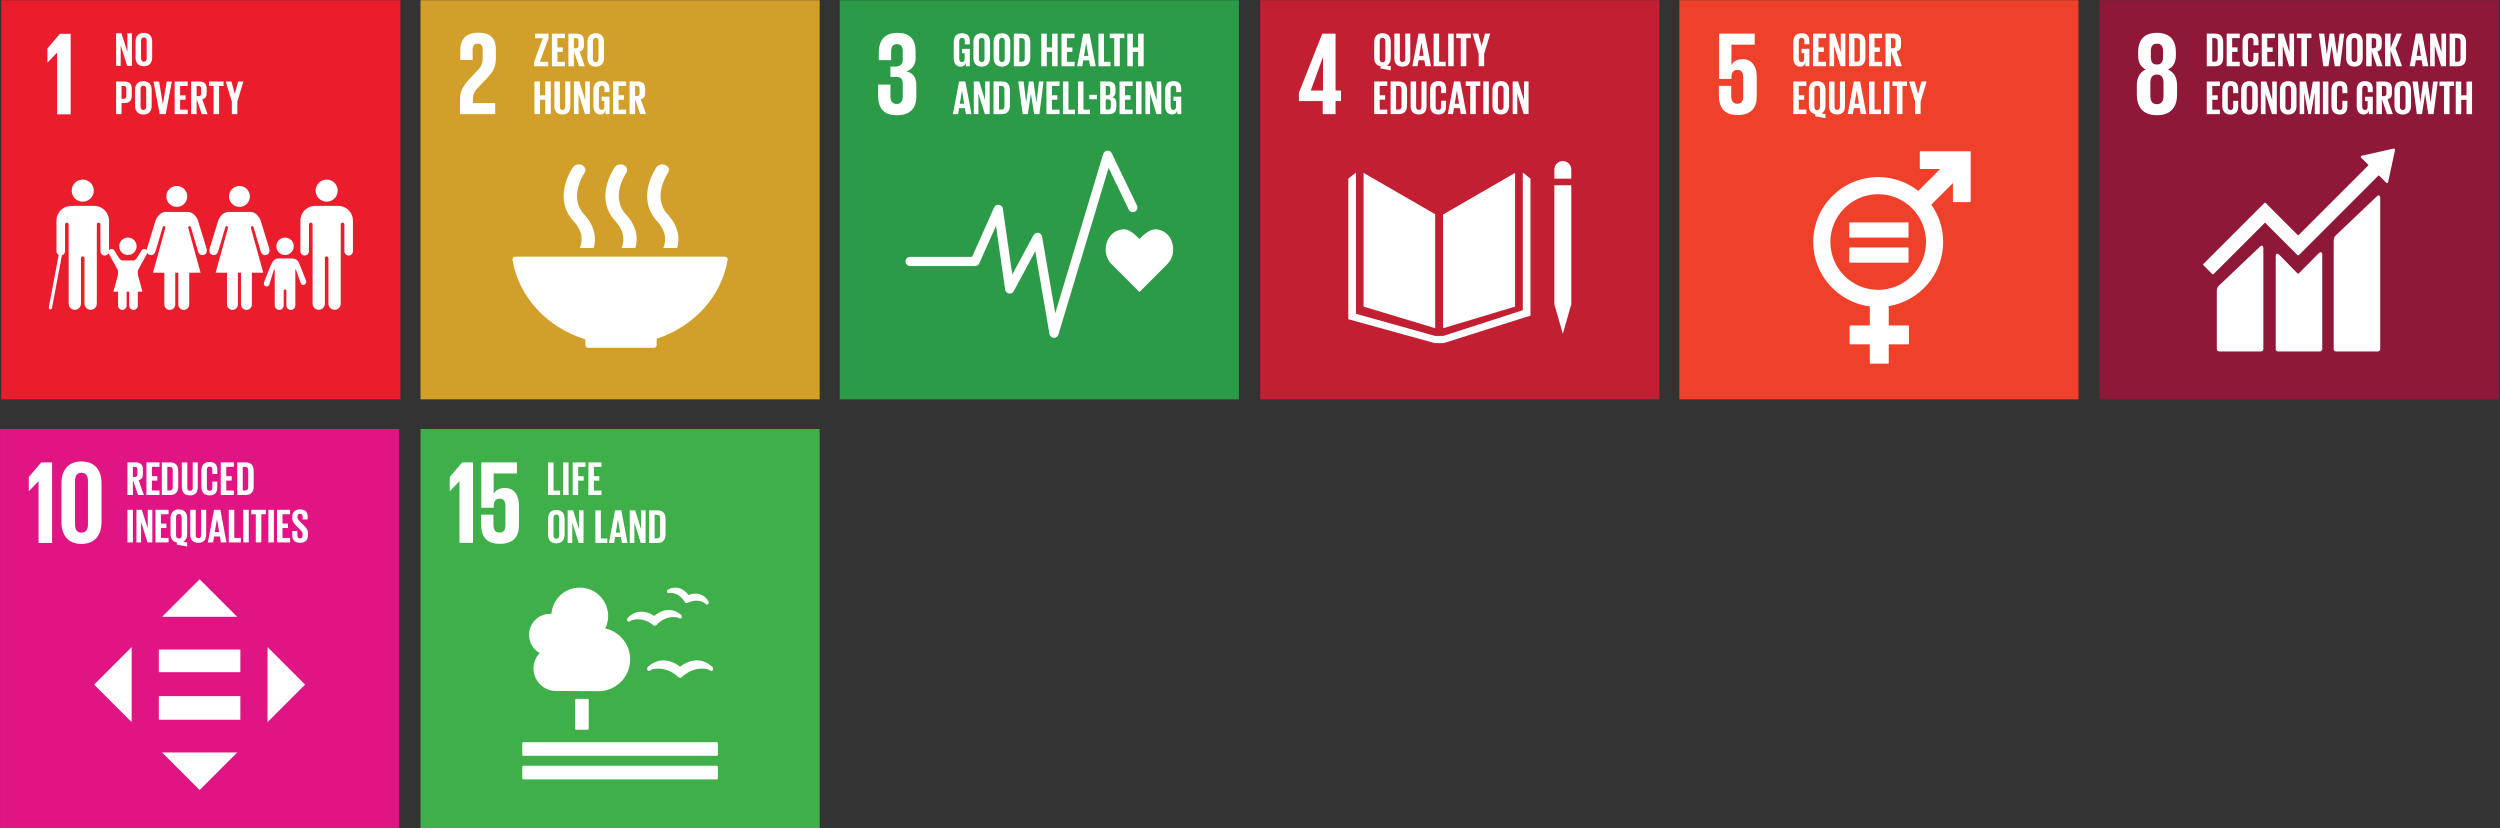 <?xml version="1.0" encoding="UTF-8" standalone="no"?>
<!DOCTYPE svg PUBLIC "-//W3C//DTD SVG 1.1//EN" "http://www.w3.org/Graphics/SVG/1.1/DTD/svg11.dtd">
<svg width="100%" height="100%" viewBox="0 0 2037 675" version="1.1" xmlns="http://www.w3.org/2000/svg" xmlns:xlink="http://www.w3.org/1999/xlink" xml:space="preserve" xmlns:serif="http://www.serif.com/" style="fill-rule:evenodd;clip-rule:evenodd;stroke-linejoin:round;stroke-miterlimit:2;">
    <rect x="0" y="0" width="2037" height="675" fill="#333333" stroke="none"/>
    <g transform="matrix(1,0,0,1,-87.044,-6177.97)">
        <g transform="matrix(1.978,0,0,0.933,-77.594,5556.4)">
            <rect x="83.255" y="666.111" width="1029.6" height="348.679" style="fill:none;"/>
        </g>
        <g id="_1.eps" serif:id="1.eps" transform="matrix(0.485,0,0,0.485,250.766,6340.67)">
            <g transform="matrix(1,0,0,1,-335.417,-335.417)">
                <clipPath id="_clip1">
                    <rect x="0" y="0" width="670.833" height="670.833"/>
                </clipPath>
                <g clip-path="url(#_clip1)">
                    <g transform="matrix(4.167,0,0,4.167,0,0)">
                        <rect x="0" y="0.072" width="160.922" height="160.928" style="fill:rgb(235,28,44);fill-rule:nonzero;"/>
                        <path d="M22.467,21.236L22.515,21.236L22.515,46.074L27.969,46.074L27.969,13.627L23.613,13.627L18.59,19.514L18.59,25.207L18.638,25.207L22.467,21.236Z" style="fill:white;fill-rule:nonzero;"/>
                        <path d="M131.188,81.304C133.645,81.304 135.636,79.309 135.636,76.849C135.636,74.386 133.645,72.392 131.188,72.392C128.727,72.392 126.73,74.386 126.73,76.849C126.73,79.309 128.727,81.304 131.188,81.304Z" style="fill:white;fill-rule:nonzero;"/>
                        <path d="M136.388,83.022C136.282,83.009 136.177,82.995 136.049,82.995L126.313,82.995C126.194,82.995 126.086,83.009 125.987,83.022C122.96,83.295 120.589,85.838 120.589,88.939L120.589,101.288C120.589,102.238 121.358,103.014 122.313,103.014C123.267,103.014 124.042,102.238 124.042,101.288L124.042,90.682C124.042,90.284 124.152,89.745 124.883,89.745C125.382,89.745 125.491,90.278 125.507,90.618L125.507,122.408C125.507,123.774 126.614,124.889 127.99,124.889C129.363,124.889 130.468,123.774 130.468,122.408L130.468,104.088C130.475,103.886 130.552,103.361 131.185,103.361L131.188,103.361C131.818,103.361 131.885,103.886 131.892,104.088L131.892,122.408C131.892,123.774 133.005,124.889 134.379,124.889C135.752,124.889 136.858,123.774 136.858,122.408L136.858,90.618C136.877,90.278 136.981,89.745 137.484,89.745C138.212,89.745 138.327,90.284 138.327,90.682L138.327,101.288C138.327,102.238 139.097,103.014 140.055,103.014C141.006,103.014 141.78,102.238 141.78,101.288L141.78,88.939C141.78,85.838 139.411,83.295 136.388,83.022Z" style="fill:white;fill-rule:nonzero;"/>
                        <path d="M96.023,83.408C98.354,83.408 100.238,81.52 100.238,79.189C100.238,76.858 98.354,74.965 96.023,74.965C93.691,74.965 91.802,76.858 91.802,79.189C91.802,81.52 93.691,83.408 96.023,83.408Z" style="fill:white;fill-rule:nonzero;"/>
                        <path d="M101.042,91.154C101.593,90.995 101.747,91.728 101.747,91.728L104.574,101.256C104.574,101.256 105.112,103.299 106.876,102.776C108.655,102.253 108.027,100.161 108.027,100.161L104.52,88.745C104.52,88.745 103.267,85.444 100.492,85.444L91.552,85.444C88.778,85.444 87.522,88.745 87.522,88.745L84.015,100.161C84.015,100.161 83.39,102.253 85.165,102.776C86.932,103.299 87.468,101.256 87.468,101.256L90.296,91.728C90.296,91.728 90.449,90.995 91,91.154C91.552,91.312 91.345,92.096 91.345,92.096L86.423,109.951L91,109.951L91,122.74C91,123.95 91.986,124.935 93.2,124.935C94.413,124.935 95.395,123.95 95.395,122.74L95.395,109.951L96.644,109.951L96.644,122.74C96.644,123.95 97.623,124.935 98.84,124.935C100.058,124.935 101.042,123.95 101.042,122.74L101.042,109.951L105.617,109.951L100.699,92.096C100.699,92.096 100.492,91.312 101.042,91.154Z" style="fill:white;fill-rule:nonzero;"/>
                        <path d="M70.754,83.408C73.084,83.408 74.971,81.52 74.971,79.189C74.971,76.858 73.084,74.965 70.754,74.965C68.422,74.965 66.535,76.858 66.535,79.189C66.535,81.52 68.422,83.408 70.754,83.408Z" style="fill:white;fill-rule:nonzero;"/>
                        <path d="M79.25,88.745C79.25,88.745 78,85.444 75.224,85.444L66.284,85.444C63.511,85.444 62.253,88.745 62.253,88.745L58.748,100.161C58.748,100.161 58.659,100.463 58.645,100.866C58.41,100.565 58.062,100.359 57.65,100.359C57.187,100.359 56.791,100.6 56.567,100.959L56.552,100.952C56.449,101.041 54.811,103.959 54.27,104.5C53.697,105.076 53.186,105.012 53.186,105.012L48.931,105.012C48.931,105.012 48.415,105.076 47.846,104.5C47.298,103.959 45.666,101.041 45.562,100.952L45.551,100.959C45.32,100.6 44.924,100.359 44.467,100.359C44.033,100.359 43.667,100.591 43.436,100.922L43.436,88.939C43.436,85.838 41.066,83.295 38.038,83.022C37.938,83.009 37.831,82.995 37.711,82.995L27.975,82.995C27.847,82.995 27.74,83.009 27.635,83.022C24.613,83.295 22.241,85.838 22.241,88.939L22.241,101.288C22.241,101.949 22.62,102.519 23.17,102.809C23.147,102.858 23.119,102.906 23.109,102.962L19.153,123.931C19.085,124.286 19.319,124.627 19.673,124.694C19.714,124.702 19.755,124.706 19.795,124.706C20.103,124.706 20.377,124.487 20.436,124.173L24.392,103.204C24.408,103.12 24.404,103.037 24.389,102.957C25.14,102.769 25.697,102.093 25.697,101.288L25.697,90.682C25.697,90.284 25.813,89.745 26.54,89.745C27.042,89.745 27.147,90.278 27.168,90.618L27.168,122.408C27.168,123.774 28.273,124.889 29.647,124.889C31.019,124.889 32.127,123.774 32.127,122.408L32.127,104.088C32.139,103.886 32.205,103.361 32.836,103.361L32.838,103.361C33.471,103.361 33.548,103.886 33.554,104.088L33.554,122.408C33.554,123.774 34.661,124.889 36.033,124.889C37.408,124.889 38.515,123.774 38.515,122.408L38.515,90.618C38.529,90.278 38.643,89.745 39.141,89.745C39.872,89.745 39.982,90.284 39.982,90.682L39.982,101.288C39.982,102.238 40.756,103.014 41.71,103.014C42.397,103.014 42.984,102.609 43.262,102.03C43.288,102.124 43.313,102.197 43.313,102.197L46.853,108.604C46.853,108.604 47.069,109.045 47.069,109.448L47.069,110.709L45.202,117.567L47.069,117.567L47.069,123.205L47.076,123.205C47.076,124.165 47.851,124.935 48.808,124.935C49.763,124.935 50.533,124.165 50.533,123.205L50.533,117.776C50.533,117.776 50.524,117.684 50.533,117.567L51.577,117.567C51.587,117.684 51.577,117.776 51.577,117.776L51.577,123.205C51.577,124.165 52.354,124.935 53.31,124.935C54.265,124.935 55.043,124.165 55.043,123.205L55.043,117.567L56.916,117.567L55.043,110.669L55.043,109.448C55.043,109.045 55.257,108.604 55.257,108.604L58.529,102.689C58.529,102.689 58.739,102.244 58.855,101.92C59.032,102.284 59.336,102.611 59.898,102.776C61.663,103.299 62.199,101.256 62.199,101.256L65.028,91.728C65.028,91.728 65.181,90.995 65.732,91.154C66.284,91.312 66.075,92.096 66.075,92.096L61.155,109.951L65.732,109.951L65.732,122.74C65.732,123.95 66.72,124.935 67.932,124.935C69.147,124.935 70.128,123.95 70.128,122.74L70.128,109.951L71.377,109.951L71.377,122.74C71.377,123.95 72.355,124.935 73.574,124.935C74.792,124.935 75.773,123.95 75.773,122.74L75.773,109.951L80.35,109.951L75.433,92.096C75.433,92.096 75.224,91.312 75.773,91.154C76.323,90.995 76.479,91.728 76.479,91.728L79.304,101.256C79.304,101.256 79.842,103.299 81.607,102.776C83.385,102.253 82.757,100.161 82.757,100.161L79.25,88.745Z" style="fill:white;fill-rule:nonzero;"/>
                        <path d="M114.406,102.799C116.348,102.799 117.916,101.228 117.916,99.285C117.916,97.343 116.348,95.776 114.406,95.776C112.464,95.776 110.894,97.343 110.894,99.285C110.894,101.228 112.464,102.799 114.406,102.799Z" style="fill:white;fill-rule:nonzero;"/>
                        <path d="M122.729,112.784C122.686,112.649 120.493,107.271 120.235,106.516C119.443,104.204 118.002,104.224 116.614,104.186C115.225,104.152 114.395,104.186 114.395,104.186C114.395,104.186 113.508,104.149 111.675,104.204C109.846,104.261 109.268,105.199 107.25,110.392C106.962,111.14 105.987,113.56 105.974,113.705L105.987,113.708C105.815,114.119 105.674,114.989 106.499,115.369C107.465,115.813 108.004,114.879 108.004,114.879L109.913,108.792C109.913,108.792 110.244,108.384 110.244,108.805L110.244,123.136L110.253,123.136C110.253,124.133 111.055,124.938 112.054,124.938C113.05,124.938 113.855,124.133 113.855,123.136L113.855,117.48C113.855,117.48 113.751,116.681 114.395,116.681C115.04,116.681 114.94,117.48 114.94,117.48L114.94,123.136C114.94,124.133 115.749,124.938 116.745,124.938C117.739,124.938 118.55,124.133 118.55,123.136L118.55,108.805C118.55,108.384 118.773,108.685 118.773,108.685L120.269,112.853C120.269,112.853 120.919,114.716 121.119,114.798C121.794,115.082 122.574,114.759 122.859,114.078C123.046,113.634 122.974,113.157 122.716,112.797L122.729,112.784Z" style="fill:white;fill-rule:nonzero;"/>
                        <path d="M32.836,81.304C35.296,81.304 37.295,79.309 37.295,76.849C37.295,74.386 35.296,72.392 32.836,72.392C30.378,72.392 28.387,74.386 28.387,76.849C28.387,79.309 30.378,81.304 32.836,81.304Z" style="fill:white;fill-rule:nonzero;"/>
                        <path d="M51.056,102.799C52.998,102.799 54.566,101.228 54.566,99.285C54.566,97.343 52.998,95.776 51.056,95.776C49.114,95.776 47.546,97.343 47.546,99.285C47.546,101.228 49.114,102.799 51.056,102.799Z" style="fill:white;fill-rule:nonzero;"/>
                        <path d="M48.142,18.283L48.142,26.544L46.279,26.544L46.279,13.396L48.452,13.396L50.837,20.939L50.837,13.396L52.68,13.396L52.68,26.544L50.74,26.544L48.142,18.283Z" style="fill:white;fill-rule:nonzero;"/>
                        <path d="M58.616,23.5L58.616,16.44C58.616,15.645 58.268,15.083 57.472,15.083C56.696,15.083 56.347,15.645 56.347,16.44L56.347,23.5C56.347,24.295 56.696,24.857 57.472,24.857C58.268,24.857 58.616,24.295 58.616,23.5ZM54.136,23.15L54.136,16.789C54.136,14.733 55.145,13.24 57.472,13.24C59.819,13.24 60.827,14.733 60.827,16.789L60.827,23.15C60.827,25.187 59.819,26.7 57.472,26.7C55.145,26.7 54.136,25.187 54.136,23.15Z" style="fill:white;fill-rule:nonzero;"/>
                        <path d="M48.49,34.658L48.49,39.836L49.306,39.836C50.062,39.836 50.392,39.468 50.392,38.75L50.392,35.725C50.392,35.007 50.062,34.658 49.306,34.658L48.49,34.658ZM46.279,32.855L49.558,32.855C51.788,32.855 52.603,33.96 52.603,35.802L52.603,38.576C52.603,40.418 51.788,41.543 49.558,41.543L48.49,41.543L48.49,46.003L46.279,46.003L46.279,32.855Z" style="fill:white;fill-rule:nonzero;"/>
                        <path d="M58.423,42.959L58.423,35.899C58.423,35.104 58.074,34.542 57.278,34.542C56.503,34.542 56.153,35.104 56.153,35.899L56.153,42.959C56.153,43.754 56.503,44.316 57.278,44.316C58.074,44.316 58.423,43.754 58.423,42.959ZM53.943,42.609L53.943,36.248C53.943,34.192 54.951,32.7 57.278,32.7C59.625,32.7 60.634,34.192 60.634,36.248L60.634,42.609C60.634,44.646 59.625,46.159 57.278,46.159C54.951,46.159 53.943,44.646 53.943,42.609Z" style="fill:white;fill-rule:nonzero;"/>
                        <path d="M68.781,32.855L66.279,46.003L63.875,46.003L61.373,32.855L63.623,32.855L65.136,42.028L65.154,42.028L66.706,32.855L68.781,32.855Z" style="fill:white;fill-rule:nonzero;"/>
                        <path d="M69.889,32.855L75.164,32.855L75.164,34.658L72.1,34.658L72.1,38.42L74.292,38.42L74.292,40.205L72.1,40.205L72.1,44.2L75.164,44.2L75.164,46.003L69.889,46.003L69.889,32.855Z" style="fill:white;fill-rule:nonzero;"/>
                        <path d="M78.754,34.658L78.754,38.75L79.491,38.75C80.248,38.75 80.577,38.362 80.577,37.664L80.577,35.725C80.577,35.007 80.248,34.658 79.491,34.658L78.754,34.658ZM78.754,39.972L78.754,46.003L76.543,46.003L76.543,32.855L79.763,32.855C81.993,32.855 82.808,33.96 82.808,35.802L82.808,37.489C82.808,38.905 82.304,39.739 81.043,40.03L83.157,46.003L80.829,46.003L78.754,39.972Z" style="fill:white;fill-rule:nonzero;"/>
                        <path d="M83.76,32.855L89.637,32.855L89.637,34.658L87.814,34.658L87.814,46.003L85.583,46.003L85.583,34.658L83.76,34.658L83.76,32.855Z" style="fill:white;fill-rule:nonzero;"/>
                        <path d="M95.165,41L95.165,46.003L92.954,46.003L92.954,41L90.491,32.855L92.799,32.855L94.138,37.838L94.157,37.838L95.495,32.855L97.61,32.855L95.165,41Z" style="fill:white;fill-rule:nonzero;"/>
                    </g>
                </g>
            </g>
        </g>
        <g id="_2.eps" serif:id="2.eps" transform="matrix(0.485,0,0,0.485,592.361,6340.67)">
            <g transform="matrix(1,0,0,1,-335.417,-335.417)">
                <clipPath id="_clip2">
                    <rect x="0" y="0" width="670.833" height="670.833"/>
                </clipPath>
                <g clip-path="url(#_clip2)">
                    <g transform="matrix(4.167,0,0,4.167,0,0)">
                        <rect x="0" y="0.072" width="160.922" height="160.928" style="fill:rgb(210,160,42);fill-rule:nonzero;"/>
                        <path d="M30.096,41.554L21.147,41.554L21.147,40.022C21.147,37.487 22.057,36.529 23.443,35.046L26.936,31.361C29.759,28.347 30.382,26.433 30.382,23.177L30.382,20.019C30.382,15.378 28.132,13.175 23.251,13.175C18.467,13.175 16.025,15.712 16.025,20.259L16.025,24.181L21.003,24.181L21.003,20.113C21.003,18.153 21.96,17.577 23.109,17.577C24.16,17.577 25.07,18.009 25.07,20.019L25.07,22.698C25.07,25.38 24.83,26.433 23.061,28.298L19.996,31.552C17.031,34.712 15.93,36.817 15.93,40.022L15.93,46.005L30.096,46.005L30.096,41.554Z" style="fill:white;fill-rule:nonzero;"/>
                        <path d="M66.48,136.814L66.48,139.077C66.478,139.092 66.472,139.111 66.472,139.127C66.472,139.147 66.478,139.165 66.48,139.181C66.503,139.741 66.96,140.187 67.523,140.198C67.53,140.198 67.536,140.202 67.544,140.202C67.552,140.202 67.562,140.198 67.57,140.198L94.115,140.198C94.122,140.198 94.13,140.202 94.138,140.202C94.146,140.202 94.153,140.198 94.161,140.198C94.741,140.187 95.204,139.715 95.208,139.135C95.208,139.133 95.212,139.131 95.212,139.127C95.212,139.127 95.208,139.124 95.208,139.12L95.208,136.559C110.151,131.661 121.346,119.549 123.808,104.79C123.814,104.758 123.817,104.729 123.822,104.702C123.831,104.65 123.837,104.603 123.837,104.553C123.837,103.959 123.358,103.48 122.764,103.48L38.161,103.48C37.565,103.48 37.085,103.959 37.085,104.553L37.141,105.036C39.727,119.936 51.229,132.115 66.48,136.814Z" style="fill:white;fill-rule:nonzero;"/>
                        <path d="M95.184,67.372C94.835,67.868 86.661,79.635 95.366,89.151C99.358,93.518 99.012,97.372 97.872,99.974L103.456,99.974C104.587,96.131 104.12,91.312 99.587,86.359C93.173,79.347 99.669,69.87 99.767,69.723C100.532,68.642 100.122,67.249 98.86,66.598C97.594,65.952 95.952,66.297 95.184,67.372Z" style="fill:white;fill-rule:nonzero;"/>
                        <path d="M81.041,99.974L86.628,99.974C87.757,96.13 87.288,91.313 82.755,86.359C76.339,79.346 82.83,69.874 82.933,69.718C83.694,68.642 83.291,67.251 82.024,66.598C80.763,65.954 79.118,66.296 78.352,67.372C78.002,67.866 69.821,79.635 78.533,89.151C82.526,93.519 82.179,97.374 81.041,99.974Z" style="fill:white;fill-rule:nonzero;"/>
                        <path d="M61.519,67.372C61.165,67.868 52.991,79.635 61.698,89.151C65.692,93.52 65.347,97.374 64.21,99.974L69.794,99.974C70.923,96.134 70.456,91.314 65.919,86.359C59.503,79.347 65.999,69.87 66.102,69.719C66.86,68.642 66.456,67.249 65.19,66.598C63.928,65.948 62.284,66.295 61.519,67.372Z" style="fill:white;fill-rule:nonzero;"/>
                        <path d="M48.124,24.908L51.48,24.908L51.48,26.711L45.816,26.711L45.816,24.908L49.287,15.366L46.165,15.366L46.165,13.563L51.615,13.563L51.615,15.366L48.124,24.908Z" style="fill:white;fill-rule:nonzero;"/>
                        <path d="M52.974,13.563L58.249,13.563L58.249,15.366L55.185,15.366L55.185,19.128L57.377,19.128L57.377,20.913L55.185,20.913L55.185,24.908L58.249,24.908L58.249,26.711L52.974,26.711L52.974,13.563Z" style="fill:white;fill-rule:nonzero;"/>
                        <path d="M61.839,15.366L61.839,19.458L62.576,19.458C63.333,19.458 63.662,19.07 63.662,18.372L63.662,16.433C63.662,15.715 63.333,15.366 62.576,15.366L61.839,15.366ZM61.839,20.68L61.839,26.711L59.628,26.711L59.628,13.563L62.848,13.563C65.078,13.563 65.893,14.668 65.893,16.51L65.893,18.197C65.893,19.613 65.389,20.447 64.128,20.738L66.242,26.711L63.914,26.711L61.839,20.68Z" style="fill:white;fill-rule:nonzero;"/>
                        <path d="M71.772,23.667L71.772,16.607C71.772,15.812 71.423,15.25 70.627,15.25C69.852,15.25 69.502,15.812 69.502,16.607L69.502,23.667C69.502,24.462 69.852,25.024 70.627,25.024C71.423,25.024 71.772,24.462 71.772,23.667ZM67.291,23.317L67.291,16.956C67.291,14.9 68.3,13.407 70.627,13.407C72.974,13.407 73.982,14.9 73.982,16.956L73.982,23.317C73.982,25.354 72.974,26.867 70.627,26.867C68.3,26.867 67.291,25.354 67.291,23.317Z" style="fill:white;fill-rule:nonzero;"/>
                        <path d="M50.284,40.184L48.15,40.184L48.15,45.982L45.94,45.982L45.94,32.834L48.15,32.834L48.15,38.399L50.284,38.399L50.284,32.834L52.515,32.834L52.515,45.982L50.284,45.982L50.284,40.184Z" style="fill:white;fill-rule:nonzero;"/>
                        <path d="M60.391,32.834L60.391,42.782C60.391,44.819 59.518,46.138 57.269,46.138C54.94,46.138 53.971,44.819 53.971,42.782L53.971,32.834L56.182,32.834L56.182,42.996C56.182,43.772 56.492,44.295 57.269,44.295C58.044,44.295 58.355,43.772 58.355,42.996L58.355,32.834L60.391,32.834Z" style="fill:white;fill-rule:nonzero;"/>
                        <path d="M63.71,37.721L63.71,45.982L61.848,45.982L61.848,32.834L64.021,32.834L66.405,40.377L66.405,32.834L68.248,32.834L68.248,45.982L66.309,45.982L63.71,37.721Z" style="fill:white;fill-rule:nonzero;"/>
                        <path d="M73.04,38.962L76.183,38.962L76.183,45.982L74.592,45.982L74.592,44.547C74.301,45.536 73.681,46.138 72.478,46.138C70.577,46.138 69.704,44.625 69.704,42.588L69.704,36.227C69.704,34.171 70.693,32.678 73.021,32.678C75.465,32.678 76.183,34.036 76.183,35.975L76.183,37.139L74.165,37.139L74.165,35.801C74.165,34.986 73.855,34.521 73.06,34.521C72.265,34.521 71.915,35.083 71.915,35.878L71.915,42.938C71.915,43.733 72.245,44.295 73.002,44.295C73.719,44.295 74.088,43.888 74.088,43.035L74.088,40.708L73.04,40.708L73.04,38.962Z" style="fill:white;fill-rule:nonzero;"/>
                        <path d="M77.639,32.834L82.914,32.834L82.914,34.637L79.85,34.637L79.85,38.399L82.041,38.399L82.041,40.184L79.85,40.184L79.85,44.179L82.914,44.179L82.914,45.982L77.639,45.982L77.639,32.834Z" style="fill:white;fill-rule:nonzero;"/>
                        <path d="M86.503,34.637L86.503,38.729L87.24,38.729C87.997,38.729 88.326,38.341 88.326,37.643L88.326,35.704C88.326,34.986 87.997,34.637 87.24,34.637L86.503,34.637ZM86.503,39.951L86.503,45.982L84.292,45.982L84.292,32.834L87.512,32.834C89.742,32.834 90.557,33.939 90.557,35.781L90.557,37.468C90.557,38.884 90.053,39.718 88.792,40.009L90.906,45.982L88.578,45.982L86.503,39.951Z" style="fill:white;fill-rule:nonzero;"/>
                    </g>
                </g>
            </g>
        </g>
        <g id="_3.eps" serif:id="3.eps" transform="matrix(0.485,0,0,0.485,933.957,6340.67)">
            <g transform="matrix(1,0,0,1,-335.417,-335.417)">
                <clipPath id="_clip3">
                    <rect x="0" y="0" width="670.833" height="670.833"/>
                </clipPath>
                <g clip-path="url(#_clip3)">
                    <g transform="matrix(4.167,0,0,4.167,0,0)">
                        <rect x="0" y="0.081" width="160.914" height="160.919" style="fill:rgb(44,155,72);fill-rule:nonzero;"/>
                        <path d="M22.962,46.449C28.467,46.449 30.859,43.528 30.859,39.031L30.859,34.247C30.859,31.28 29.567,29.364 26.839,28.743C29.088,28.026 30.572,26.207 30.572,23.48L30.572,20.656C30.572,16.062 28.371,13.239 23.346,13.239C17.698,13.239 15.736,16.587 15.736,21.373L15.736,24.244L20.712,24.244L20.712,20.942C20.712,18.933 21.336,17.785 23.059,17.785C24.783,17.785 25.402,18.933 25.402,20.703L25.402,24.197C25.402,25.92 24.254,26.828 22.485,26.828L20.425,26.828L20.425,30.993L22.724,30.993C24.637,30.993 25.402,31.901 25.402,33.624L25.402,38.984C25.402,40.705 24.637,41.904 22.962,41.904C21.096,41.904 20.425,40.658 20.425,38.745L20.425,34.103L15.452,34.103L15.452,38.361C15.452,43.291 17.412,46.449 22.962,46.449Z" style="fill:white;fill-rule:nonzero;"/>
                        <path d="M134.405,100.65C134.405,96.122 131.5,92.451 127.099,92.451C124.899,92.451 122.245,94.861 120.803,96.344C119.362,94.859 116.883,92.447 114.682,92.447C110.282,92.447 107.198,96.12 107.198,100.648C107.198,102.912 108.089,104.961 109.533,106.446L120.813,117.747L132.078,106.459L132.069,106.451C133.512,104.966 134.405,102.915 134.405,100.65Z" style="fill:white;fill-rule:nonzero;"/>
                        <path d="M86.379,136.196C86.341,136.196 86.303,136.195 86.264,136.193C85.407,136.141 84.699,135.504 84.553,134.657L78.824,101.287L70.144,117.379C69.764,118.084 68.97,118.463 68.19,118.323C67.402,118.183 66.794,117.554 66.68,116.763L62.996,91.009L56.254,106.151C55.957,106.819 55.293,107.25 54.562,107.25L28.361,107.25C27.337,107.25 26.508,106.42 26.508,105.397C26.508,104.375 27.337,103.545 28.361,103.545L53.359,103.545L62.226,83.628C62.562,82.874 63.356,82.434 64.174,82.547C64.991,82.661 65.635,83.302 65.752,84.119L69.551,110.674L78.111,94.804C78.486,94.107 79.26,93.726 80.041,93.855C80.821,93.983 81.433,94.591 81.567,95.37L86.873,126.276L106.211,62.038C106.432,61.307 107.079,60.785 107.839,60.726C108.603,60.669 109.323,61.079 109.654,61.767L119.83,82.862C120.274,83.784 119.887,84.891 118.966,85.335C118.045,85.78 116.937,85.393 116.493,84.472L108.386,67.666L88.152,134.878C87.916,135.665 87.192,136.196 86.379,136.196Z" style="fill:white;fill-rule:nonzero;"/>
                        <path d="M49.289,19.684L52.431,19.684L52.431,26.705L50.84,26.705L50.84,25.27C50.549,26.258 49.929,26.86 48.726,26.86C46.826,26.86 45.953,25.347 45.953,23.311L45.953,16.949C45.953,14.894 46.942,13.4 49.269,13.4C51.713,13.4 52.431,14.758 52.431,16.697L52.431,17.861L50.414,17.861L50.414,16.523C50.414,15.708 50.103,15.243 49.308,15.243C48.513,15.243 48.164,15.805 48.164,16.601L48.164,23.66C48.164,24.455 48.494,25.017 49.25,25.017C49.967,25.017 50.336,24.61 50.336,23.757L50.336,21.429L49.289,21.429L49.289,19.684Z" style="fill:white;fill-rule:nonzero;"/>
                        <path d="M58.368,23.66L58.368,16.601C58.368,15.805 58.019,15.243 57.223,15.243C56.448,15.243 56.098,15.805 56.098,16.601L56.098,23.66C56.098,24.455 56.448,25.017 57.223,25.017C58.019,25.017 58.368,24.455 58.368,23.66ZM53.887,23.311L53.887,16.949C53.887,14.894 54.896,13.4 57.223,13.4C59.57,13.4 60.579,14.894 60.579,16.949L60.579,23.311C60.579,25.347 59.57,26.86 57.223,26.86C54.896,26.86 53.887,25.347 53.887,23.311Z" style="fill:white;fill-rule:nonzero;"/>
                        <path d="M66.515,23.66L66.515,16.601C66.515,15.805 66.166,15.243 65.371,15.243C64.595,15.243 64.246,15.805 64.246,16.601L64.246,23.66C64.246,24.455 64.595,25.017 65.371,25.017C66.166,25.017 66.515,24.455 66.515,23.66ZM62.035,23.311L62.035,16.949C62.035,14.894 63.043,13.4 65.371,13.4C67.717,13.4 68.726,14.894 68.726,16.949L68.726,23.311C68.726,25.347 67.717,26.86 65.371,26.86C63.043,26.86 62.035,25.347 62.035,23.311Z" style="fill:white;fill-rule:nonzero;"/>
                        <path d="M73.325,24.901C74.236,24.901 74.585,24.358 74.585,23.563L74.585,16.678C74.585,15.902 74.236,15.359 73.325,15.359L72.393,15.359L72.393,24.901L73.325,24.901ZM76.796,17.085L76.796,23.175C76.796,25.192 75.962,26.705 73.596,26.705L70.182,26.705L70.182,13.556L73.596,13.556C75.962,13.556 76.796,15.049 76.796,17.085Z" style="fill:white;fill-rule:nonzero;"/>
                        <path d="M85.604,20.906L83.47,20.906L83.47,26.705L81.259,26.705L81.259,13.556L83.47,13.556L83.47,19.122L85.604,19.122L85.604,13.556L87.834,13.556L87.834,26.705L85.604,26.705L85.604,20.906Z" style="fill:white;fill-rule:nonzero;"/>
                        <path d="M89.388,13.556L94.664,13.556L94.664,15.359L91.599,15.359L91.599,19.122L93.791,19.122L93.791,20.906L91.599,20.906L91.599,24.901L94.664,24.901L94.664,26.705L89.388,26.705L89.388,13.556Z" style="fill:white;fill-rule:nonzero;"/>
                        <path d="M98.467,22.535L100.232,22.535L99.359,17.26L99.34,17.26L98.467,22.535ZM95.694,26.705L98.176,13.556L100.698,13.556L103.2,26.705L100.93,26.705L100.523,24.3L98.176,24.3L97.789,26.705L95.694,26.705Z" style="fill:white;fill-rule:nonzero;"/>
                        <path d="M104.306,13.556L106.517,13.556L106.517,24.901L109.155,24.901L109.155,26.705L104.306,26.705L104.306,13.556Z" style="fill:white;fill-rule:nonzero;"/>
                        <path d="M108.846,13.556L114.723,13.556L114.723,15.359L112.9,15.359L112.9,26.705L110.669,26.705L110.669,15.359L108.846,15.359L108.846,13.556Z" style="fill:white;fill-rule:nonzero;"/>
                        <path d="M120.291,20.906L118.157,20.906L118.157,26.705L115.946,26.705L115.946,13.556L118.157,13.556L118.157,19.122L120.291,19.122L120.291,13.556L122.521,13.556L122.521,26.705L120.291,26.705L120.291,20.906Z" style="fill:white;fill-rule:nonzero;"/>
                        <path d="M48.393,41.821L50.158,41.821L49.285,36.546L49.266,36.546L48.393,41.821ZM45.62,45.991L48.102,32.842L50.624,32.842L53.125,45.991L50.856,45.991L50.449,43.586L48.102,43.586L47.714,45.991L45.62,45.991Z" style="fill:white;fill-rule:nonzero;"/>
                        <path d="M55.901,37.73L55.901,45.991L54.039,45.991L54.039,32.842L56.211,32.842L58.596,40.386L58.596,32.842L60.439,32.842L60.439,45.991L58.5,45.991L55.901,37.73Z" style="fill:white;fill-rule:nonzero;"/>
                        <path d="M65.134,44.188C66.045,44.188 66.395,43.645 66.395,42.85L66.395,35.964C66.395,35.189 66.045,34.646 65.134,34.646L64.203,34.646L64.203,44.188L65.134,44.188ZM68.606,36.372L68.606,42.461C68.606,44.479 67.772,45.991 65.406,45.991L61.992,45.991L61.992,32.842L65.406,32.842C67.772,32.842 68.606,34.335 68.606,36.372Z" style="fill:white;fill-rule:nonzero;"/>
                        <path d="M77.065,37.865L75.824,45.991L73.749,45.991L71.984,32.842L74.117,32.842L75.145,41.182L75.165,41.182L76.27,32.842L78.074,32.842L79.295,41.182L79.315,41.182L80.323,32.842L82.185,32.842L80.478,45.991L78.383,45.991L77.084,37.865L77.065,37.865Z" style="fill:white;fill-rule:nonzero;"/>
                        <path d="M83.332,32.842L88.607,32.842L88.607,34.646L85.542,34.646L85.542,38.408L87.735,38.408L87.735,40.192L85.542,40.192L85.542,44.188L88.607,44.188L88.607,45.991L83.332,45.991L83.332,32.842Z" style="fill:white;fill-rule:nonzero;"/>
                        <path d="M89.986,32.842L92.197,32.842L92.197,44.188L94.834,44.188L94.834,45.991L89.986,45.991L89.986,32.842Z" style="fill:white;fill-rule:nonzero;"/>
                        <path d="M96.039,32.842L98.25,32.842L98.25,44.188L100.887,44.188L100.887,45.991L96.039,45.991L96.039,32.842Z" style="fill:white;fill-rule:nonzero;"/>
                        <rect x="100.597" y="38.214" width="3.104" height="1.785" style="fill:white;fill-rule:nonzero;"/>
                        <path d="M107.231,40.076L107.231,44.188L108.201,44.188C108.938,44.188 109.288,43.819 109.288,43.121L109.288,41.143C109.288,40.444 108.958,40.076 108.182,40.076L107.231,40.076ZM107.231,38.389L108.007,38.389C108.725,38.389 109.054,38.021 109.054,37.322L109.054,35.712C109.054,34.995 108.725,34.646 107.988,34.646L107.231,34.646L107.231,38.389ZM105.02,32.842L108.22,32.842C110.431,32.842 111.168,33.87 111.168,35.732L111.168,37.07C111.168,38.175 110.761,38.874 109.849,39.165C110.955,39.417 111.499,40.154 111.499,41.356L111.499,43.102C111.499,44.963 110.665,45.991 108.454,45.991L105.02,45.991L105.02,32.842Z" style="fill:white;fill-rule:nonzero;"/>
                        <path d="M112.799,32.842L118.075,32.842L118.075,34.646L115.01,34.646L115.01,38.408L117.203,38.408L117.203,40.192L115.01,40.192L115.01,44.188L118.075,44.188L118.075,45.991L112.799,45.991L112.799,32.842Z" style="fill:white;fill-rule:nonzero;"/>
                        <rect x="119.454" y="32.842" width="2.211" height="13.149" style="fill:white;fill-rule:nonzero;"/>
                        <path d="M125.099,37.73L125.099,45.991L123.237,45.991L123.237,32.842L125.41,32.842L127.794,40.386L127.794,32.842L129.636,32.842L129.636,45.991L127.698,45.991L125.099,37.73Z" style="fill:white;fill-rule:nonzero;"/>
                        <path d="M134.527,38.971L137.669,38.971L137.669,45.991L136.079,45.991L136.079,44.556C135.788,45.545 135.167,46.147 133.964,46.147C132.064,46.147 131.191,44.634 131.191,42.597L131.191,36.236C131.191,34.18 132.18,32.687 134.507,32.687C136.952,32.687 137.669,34.044 137.669,35.984L137.669,37.147L135.652,37.147L135.652,35.81C135.652,34.995 135.341,34.529 134.546,34.529C133.751,34.529 133.402,35.092 133.402,35.887L133.402,42.946C133.402,43.742 133.732,44.304 134.489,44.304C135.206,44.304 135.575,43.897 135.575,43.043L135.575,40.716L134.527,40.716L134.527,38.971Z" style="fill:white;fill-rule:nonzero;"/>
                    </g>
                </g>
            </g>
        </g>
        <g id="_4.eps" serif:id="4.eps" transform="matrix(0.485,0,0,0.485,1276.55,6340.67)">
            <g transform="matrix(1,0,0,1,-335.417,-335.417)">
                <clipPath id="_clip4">
                    <rect x="0" y="0" width="670.833" height="670.833"/>
                </clipPath>
                <g clip-path="url(#_clip4)">
                    <g transform="matrix(4.167,0,0,4.167,0,0)">
                        <rect x="0" y="0.072" width="160.922" height="160.928" style="fill:rgb(194,31,51);fill-rule:nonzero;"/>
                        <path d="M20.375,36.483L25.256,23.131L25.305,23.131L25.305,36.483L20.375,36.483ZM25.209,46.005L30.377,46.005L30.377,40.741L32.58,40.741L32.58,36.483L30.377,36.483L30.377,13.558L25.016,13.558L15.59,37.392L15.59,40.741L25.209,40.741L25.209,46.005Z" style="fill:white;fill-rule:nonzero;"/>
                        <path d="M70.532,86.359L41.671,69.694L41.671,123.605L70.532,132.313L70.532,86.359Z" style="fill:white;fill-rule:nonzero;"/>
                        <path d="M73.706,86.469L73.706,132.332L102.755,123.598L102.755,69.696L73.706,86.469Z" style="fill:white;fill-rule:nonzero;"/>
                        <path d="M125.411,68.33C125.411,66.442 123.882,64.914 121.999,64.914C120.11,64.914 118.583,66.442 118.583,68.33L118.583,72.01L125.411,72.01L125.411,68.33Z" style="fill:white;fill-rule:nonzero;"/>
                        <path d="M119.431,122.649L118.583,122.649L121.999,134.584L125.409,122.649L124.562,122.649L125.409,122.649L125.409,74.684L118.581,74.684L118.581,122.649L119.431,122.649Z" style="fill:white;fill-rule:nonzero;"/>
                        <path d="M108.954,72.009L105.86,69.565L105.86,125.067L73.792,135.429L70.532,135.429L38.607,126.51L38.607,69.565L35.511,72.009L35.511,128.681L70.386,138.335L73.937,138.335L106.112,128.12L108.954,127.284L108.954,72.009Z" style="fill:white;fill-rule:nonzero;"/>
                        <path d="M45.953,32.834L51.229,32.834L51.229,34.638L48.164,34.638L48.164,38.4L50.357,38.4L50.357,40.184L48.164,40.184L48.164,44.179L51.229,44.179L51.229,45.983L45.953,45.983L45.953,32.834Z" style="fill:white;fill-rule:nonzero;"/>
                        <path d="M55.711,44.179C56.622,44.179 56.972,43.636 56.972,42.841L56.972,35.956C56.972,35.181 56.622,34.638 55.711,34.638L54.779,34.638L54.779,44.179L55.711,44.179ZM59.183,36.364L59.183,42.453C59.183,44.47 58.349,45.983 55.983,45.983L52.568,45.983L52.568,32.834L55.983,32.834C58.349,32.834 59.183,34.327 59.183,36.364Z" style="fill:white;fill-rule:nonzero;"/>
                        <path d="M67.059,32.834L67.059,42.783C67.059,44.819 66.186,46.138 63.937,46.138C61.609,46.138 60.639,44.819 60.639,42.783L60.639,32.834L62.85,32.834L62.85,42.996C62.85,43.772 63.16,44.295 63.937,44.295C64.711,44.295 65.023,43.772 65.023,42.996L65.023,32.834L67.059,32.834Z" style="fill:white;fill-rule:nonzero;"/>
                        <path d="M68.515,42.589L68.515,36.228C68.515,34.172 69.485,32.679 71.813,32.679C74.256,32.679 74.935,34.036 74.935,35.976L74.935,37.527L72.918,37.527L72.918,35.801C72.918,34.986 72.647,34.521 71.851,34.521C71.056,34.521 70.726,35.084 70.726,35.879L70.726,42.938C70.726,43.733 71.056,44.295 71.851,44.295C72.647,44.295 72.918,43.792 72.918,43.016L72.918,40.591L74.935,40.591L74.935,42.86C74.935,44.742 74.159,46.138 71.813,46.138C69.485,46.138 68.515,44.626 68.515,42.589Z" style="fill:white;fill-rule:nonzero;"/>
                        <path d="M78.408,41.813L80.173,41.813L79.3,36.538L79.281,36.538L78.408,41.813ZM75.635,45.983L78.117,32.834L80.639,32.834L83.141,45.983L80.871,45.983L80.464,43.578L78.117,43.578L77.73,45.983L75.635,45.983Z" style="fill:white;fill-rule:nonzero;"/>
                        <path d="M82.852,32.834L88.729,32.834L88.729,34.638L86.905,34.638L86.905,45.983L84.675,45.983L84.675,34.638L82.852,34.638L82.852,32.834Z" style="fill:white;fill-rule:nonzero;"/>
                        <rect x="89.951" y="32.834" width="2.211" height="13.149" style="fill:white;fill-rule:nonzero;"/>
                        <path d="M98.117,42.938L98.117,35.879C98.117,35.084 97.769,34.521 96.973,34.521C96.197,34.521 95.848,35.084 95.848,35.879L95.848,42.938C95.848,43.733 96.197,44.295 96.973,44.295C97.769,44.295 98.117,43.733 98.117,42.938ZM93.637,42.589L93.637,36.228C93.637,34.172 94.646,32.679 96.973,32.679C99.319,32.679 100.328,34.172 100.328,36.228L100.328,42.589C100.328,44.626 99.319,46.138 96.973,46.138C94.646,46.138 93.637,44.626 93.637,42.589Z" style="fill:white;fill-rule:nonzero;"/>
                        <path d="M103.648,37.721L103.648,45.983L101.785,45.983L101.785,32.834L103.958,32.834L106.343,40.378L106.343,32.834L108.186,32.834L108.186,45.983L106.246,45.983L103.648,37.721Z" style="fill:white;fill-rule:nonzero;"/>
                        <path d="M50.435,23.762L50.435,16.587C50.435,15.792 50.086,15.229 49.29,15.229C48.515,15.229 48.165,15.792 48.165,16.587L48.165,23.762C48.165,24.538 48.515,25.12 49.29,25.12C50.086,25.12 50.435,24.538 50.435,23.762ZM48.476,27.583L48.476,26.691C46.711,26.38 45.954,25.081 45.954,23.297L45.954,16.936C45.954,14.88 46.963,13.387 49.29,13.387C51.637,13.387 52.646,14.88 52.646,16.936L52.646,23.297C52.646,24.732 52.142,25.857 51.017,26.4L52.646,26.71L52.646,28.359L48.476,27.583Z" style="fill:white;fill-rule:nonzero;"/>
                        <path d="M60.502,13.542L60.502,23.491C60.502,25.527 59.629,26.846 57.38,26.846C55.052,26.846 54.082,25.527 54.082,23.491L54.082,13.542L56.293,13.542L56.293,23.704C56.293,24.48 56.604,25.003 57.38,25.003C58.155,25.003 58.466,24.48 58.466,23.704L58.466,13.542L60.502,13.542Z" style="fill:white;fill-rule:nonzero;"/>
                        <path d="M64.112,22.521L65.877,22.521L65.003,17.246L64.985,17.246L64.112,22.521ZM61.339,26.691L63.821,13.542L66.343,13.542L68.845,26.691L66.575,26.691L66.168,24.286L63.821,24.286L63.434,26.691L61.339,26.691Z" style="fill:white;fill-rule:nonzero;"/>
                        <path d="M69.912,13.542L72.123,13.542L72.123,24.887L74.761,24.887L74.761,26.691L69.912,26.691L69.912,13.542Z" style="fill:white;fill-rule:nonzero;"/>
                        <rect x="75.79" y="13.542" width="2.211" height="13.149" style="fill:white;fill-rule:nonzero;"/>
                        <path d="M79.03,13.542L84.907,13.542L84.907,15.346L83.084,15.346L83.084,26.691L80.854,26.691L80.854,15.346L79.03,15.346L79.03,13.542Z" style="fill:white;fill-rule:nonzero;"/>
                        <path d="M90.281,21.688L90.281,26.691L88.07,26.691L88.07,21.688L85.608,13.542L87.915,13.542L89.254,18.526L89.274,18.526L90.611,13.542L92.726,13.542L90.281,21.688Z" style="fill:white;fill-rule:nonzero;"/>
                    </g>
                </g>
            </g>
        </g>
        <g id="_5.eps" serif:id="5.eps" transform="matrix(0.485,0,0,0.485,1618.03,6340.67)">
            <g transform="matrix(1,0,0,1,-335.417,-335.417)">
                <clipPath id="_clip5">
                    <rect x="0" y="0" width="670.833" height="670.833"/>
                </clipPath>
                <g clip-path="url(#_clip5)">
                    <g transform="matrix(4.167,0,0,4.167,0,0)">
                        <rect x="0" y="0.072" width="160.92" height="160.928" style="fill:rgb(239,64,42);fill-rule:nonzero;"/>
                        <path d="M25.658,23.831C23.505,23.831 21.925,24.596 21.064,26.08L21.015,26.08L21.015,17.992L30.396,17.992L30.396,13.542L16.041,13.542L16.041,31.825L21.015,31.825L21.015,31.104C21.015,29.189 21.878,28.137 23.408,28.137C25.084,28.137 25.755,29.287 25.755,31.06L25.755,38.906C25.755,40.63 25.132,41.825 23.457,41.825C21.589,41.825 20.921,40.581 20.921,38.668L20.921,34.6L15.941,34.6L15.941,38.284C15.941,43.213 17.904,46.372 23.457,46.372C28.961,46.372 31.209,43.453 31.209,38.954L31.209,31.01C31.209,25.889 28.578,23.831 25.658,23.831Z" style="fill:white;fill-rule:nonzero;"/>
                        <path d="M80.181,116.848C69.549,116.848 60.902,108.198 60.902,97.567C60.902,86.935 69.549,78.285 80.181,78.285C90.814,78.285 99.463,86.935 99.463,97.567C99.463,108.198 90.814,116.848 80.181,116.848ZM117.211,60.964L97.211,60.964C97.074,60.964 96.957,61.077 96.957,61.219L96.957,67.865C96.957,68.007 97.074,68.121 97.211,68.121L105.174,68.121L96.332,76.965C91.878,73.466 86.273,71.372 80.181,71.372C65.739,71.372 53.986,83.123 53.986,97.567C53.986,110.866 63.95,121.871 76.8,123.536L76.8,131.194L68.912,131.194C68.765,131.194 68.654,131.308 68.654,131.447L68.654,138.571C68.654,138.712 68.765,138.825 68.912,138.825L76.8,138.825L76.8,146.362C76.8,146.502 76.914,146.616 77.054,146.616L84.174,146.616C84.316,146.616 84.432,146.502 84.432,146.362L84.432,138.825L92.32,138.825C92.461,138.825 92.574,138.712 92.574,138.571L92.574,131.447C92.574,131.308 92.461,131.194 92.32,131.194L84.432,131.194L84.432,123.412C96.861,121.373 106.376,110.564 106.376,97.567C106.376,91.96 104.601,86.765 101.591,82.5L110.308,73.782L110.308,81.22C110.308,81.361 110.425,81.474 110.566,81.474L117.211,81.474C117.353,81.474 117.47,81.361 117.47,81.22L117.47,61.219C117.47,61.077 117.353,60.964 117.211,60.964Z" style="fill:white;fill-rule:nonzero;"/>
                        <path d="M92.15,89.652L68.763,89.652C68.623,89.652 68.509,89.756 68.509,89.88L68.509,95.542C68.509,95.676 68.623,95.775 68.763,95.775L92.15,95.775C92.295,95.775 92.409,95.676 92.409,95.542L92.409,89.88C92.409,89.756 92.295,89.652 92.15,89.652Z" style="fill:white;fill-rule:nonzero;"/>
                        <path d="M92.15,99.762L68.763,99.762C68.623,99.762 68.509,99.869 68.509,99.998L68.509,105.659C68.509,105.786 68.623,105.888 68.763,105.888L92.15,105.888C92.295,105.888 92.409,105.786 92.409,105.659L92.409,99.998C92.409,99.869 92.295,99.762 92.15,99.762Z" style="fill:white;fill-rule:nonzero;"/>
                        <path d="M45.952,32.834L51.227,32.834L51.227,34.638L48.163,34.638L48.163,38.4L50.355,38.4L50.355,40.184L48.163,40.184L48.163,44.179L51.227,44.179L51.227,45.983L45.952,45.983L45.952,32.834Z" style="fill:white;fill-rule:nonzero;"/>
                        <path d="M56.717,43.054L56.717,35.879C56.717,35.084 56.369,34.521 55.573,34.521C54.797,34.521 54.448,35.084 54.448,35.879L54.448,43.054C54.448,43.83 54.797,44.412 55.573,44.412C56.369,44.412 56.717,43.83 56.717,43.054ZM54.758,46.875L54.758,45.983C52.994,45.672 52.237,44.373 52.237,42.589L52.237,36.228C52.237,34.172 53.246,32.679 55.573,32.679C57.92,32.679 58.928,34.172 58.928,36.228L58.928,42.589C58.928,44.024 58.424,45.149 57.299,45.692L58.928,46.002L58.928,47.651L54.758,46.875Z" style="fill:white;fill-rule:nonzero;"/>
                        <path d="M66.786,32.834L66.786,42.783C66.786,44.819 65.913,46.138 63.664,46.138C61.336,46.138 60.366,44.819 60.366,42.783L60.366,32.834L62.577,32.834L62.577,42.996C62.577,43.772 62.887,44.295 63.664,44.295C64.439,44.295 64.75,43.772 64.75,42.996L64.75,32.834L66.786,32.834Z" style="fill:white;fill-rule:nonzero;"/>
                        <path d="M70.667,41.813L72.431,41.813L71.558,36.538L71.54,36.538L70.667,41.813ZM67.893,45.983L70.376,32.834L72.897,32.834L75.399,45.983L73.129,45.983L72.722,43.578L70.376,43.578L69.988,45.983L67.893,45.983Z" style="fill:white;fill-rule:nonzero;"/>
                        <path d="M76.487,32.834L78.698,32.834L78.698,44.179L81.336,44.179L81.336,45.983L76.487,45.983L76.487,32.834Z" style="fill:white;fill-rule:nonzero;"/>
                        <rect x="82.52" y="32.834" width="2.211" height="13.149" style="fill:white;fill-rule:nonzero;"/>
                        <path d="M85.915,32.834L91.792,32.834L91.792,34.638L89.968,34.638L89.968,45.983L87.738,45.983L87.738,34.638L85.915,34.638L85.915,32.834Z" style="fill:white;fill-rule:nonzero;"/>
                        <path d="M97.282,40.98L97.282,45.983L95.071,45.983L95.071,40.98L92.608,32.834L94.916,32.834L96.254,37.818L96.274,37.818L97.612,32.834L99.726,32.834L97.282,40.98Z" style="fill:white;fill-rule:nonzero;"/>
                        <path d="M49.289,19.67L52.431,19.67L52.431,26.691L50.84,26.691L50.84,25.256C50.549,26.245 49.929,26.846 48.726,26.846C46.826,26.846 45.953,25.334 45.953,23.297L45.953,16.936C45.953,14.88 46.942,13.387 49.269,13.387C51.713,13.387 52.431,14.744 52.431,16.684L52.431,17.847L50.414,17.847L50.414,16.509C50.414,15.694 50.103,15.229 49.308,15.229C48.513,15.229 48.164,15.792 48.164,16.587L48.164,23.646C48.164,24.441 48.494,25.003 49.251,25.003C49.967,25.003 50.336,24.596 50.336,23.743L50.336,21.416L49.289,21.416L49.289,19.67Z" style="fill:white;fill-rule:nonzero;"/>
                        <path d="M53.887,13.542L59.163,13.542L59.163,15.346L56.098,15.346L56.098,19.108L58.291,19.108L58.291,20.892L56.098,20.892L56.098,24.887L59.163,24.887L59.163,26.691L53.887,26.691L53.887,13.542Z" style="fill:white;fill-rule:nonzero;"/>
                        <path d="M62.408,18.429L62.408,26.691L60.545,26.691L60.545,13.542L62.718,13.542L65.102,21.086L65.102,13.542L66.946,13.542L66.946,26.691L65.005,26.691L62.408,18.429Z" style="fill:white;fill-rule:nonzero;"/>
                        <path d="M71.545,24.887C72.456,24.887 72.805,24.344 72.805,23.549L72.805,16.664C72.805,15.889 72.456,15.346 71.545,15.346L70.613,15.346L70.613,24.887L71.545,24.887ZM75.016,17.072L75.016,23.161C75.016,25.178 74.182,26.691 71.816,26.691L68.402,26.691L68.402,13.542L71.816,13.542C74.182,13.542 75.016,15.035 75.016,17.072Z" style="fill:white;fill-rule:nonzero;"/>
                        <path d="M76.492,13.542L81.767,13.542L81.767,15.346L78.703,15.346L78.703,19.108L80.895,19.108L80.895,20.892L78.703,20.892L78.703,24.887L81.767,24.887L81.767,26.691L76.492,26.691L76.492,13.542Z" style="fill:white;fill-rule:nonzero;"/>
                        <path d="M85.337,15.346L85.337,19.438L86.075,19.438C86.832,19.438 87.161,19.05 87.161,18.352L87.161,16.412C87.161,15.694 86.832,15.346 86.075,15.346L85.337,15.346ZM85.337,20.659L85.337,26.691L83.127,26.691L83.127,13.542L86.346,13.542C88.577,13.542 89.391,14.647 89.391,16.49L89.391,18.177C89.391,19.593 88.887,20.427 87.627,20.718L89.741,26.691L87.413,26.691L85.337,20.659Z" style="fill:white;fill-rule:nonzero;"/>
                    </g>
                </g>
            </g>
        </g>
        <g id="_8.eps" serif:id="8.eps" transform="matrix(0.485,0,0,0.485,1960.4,6340.67)">
            <g transform="matrix(1,0,0,1,-335.417,-335.417)">
                <clipPath id="_clip6">
                    <rect x="0" y="0" width="670.833" height="670.833"/>
                </clipPath>
                <g clip-path="url(#_clip6)">
                    <g transform="matrix(4.167,0,0,4.167,0,0)">
                        <rect x="0" y="0.074" width="160.922" height="160.926" style="fill:rgb(143,23,55);fill-rule:nonzero;"/>
                        <path d="M25.812,38.642C25.812,40.604 25.094,41.992 23.133,41.992C21.217,41.992 20.5,40.604 20.5,38.642L20.5,33.377C20.5,31.416 21.217,30.027 23.133,30.027C25.094,30.027 25.812,31.416 25.812,33.377L25.812,38.642ZM20.691,20.697C20.691,18.732 21.362,17.584 23.133,17.584C24.949,17.584 25.621,18.732 25.621,20.697L25.621,22.896C25.621,24.858 24.949,26.01 23.133,26.01C21.362,26.01 20.691,24.858 20.691,22.896L20.691,20.697ZM31.268,38.067L31.268,34.525C31.268,31.416 30.168,29.166 27.631,28.017C29.782,26.966 30.789,25.052 30.789,22.371L30.789,21.029C30.789,15.957 28.157,13.229 23.133,13.229C18.156,13.229 15.57,15.957 15.57,21.029L15.57,22.371C15.57,25.004 16.529,26.966 18.633,28.017C16.097,29.166 15.043,31.416 15.043,34.525L15.043,38.067C15.043,42.996 17.39,46.442 23.133,46.442C28.922,46.442 31.268,42.996 31.268,38.067Z" style="fill:white;fill-rule:nonzero;"/>
                        <path d="M111.706,79.246L95.35,94.806C94.733,95.42 94.416,95.872 94.416,97.143L94.416,140.751C94.416,141.263 94.834,141.682 95.35,141.682L112.245,141.682C112.76,141.682 113.176,141.263 113.176,140.751L113.176,79.639C113.176,79.124 112.774,78.185 111.706,79.246Z" style="fill:white;fill-rule:nonzero;"/>
                        <path d="M64.585,99.518L48.227,115.075C47.611,115.69 47.294,116.142 47.294,117.41L47.294,140.751C47.294,141.261 47.713,141.68 48.227,141.68L65.123,141.68C65.639,141.68 66.055,141.261 66.055,140.751L66.055,99.908C66.055,99.393 65.649,98.451 64.585,99.518Z" style="fill:white;fill-rule:nonzero;"/>
                        <path d="M119.141,60.377C119.147,60.253 119.103,60.12 119.002,60.022C118.916,59.938 118.806,59.899 118.699,59.89L118.609,59.895L118.476,59.903L105.951,62.728L105.724,62.752C105.634,62.769 105.549,62.814 105.48,62.88C105.295,63.066 105.295,63.367 105.48,63.554L105.621,63.695L108.482,66.555L80.102,94.935L66.994,81.826C66.846,81.677 66.61,81.677 66.461,81.826L62.904,85.384C62.901,85.384 62.901,85.388 62.901,85.388L41.89,106.395C41.744,106.544 41.744,106.784 41.89,106.93L45.451,110.489C45.597,110.637 45.834,110.637 45.981,110.489L66.731,89.744L76.242,99.257C76.252,99.271 76.257,99.287 76.273,99.302L79.83,102.855C79.978,103.005 80.215,103.005 80.362,102.855L112.572,70.646L115.576,73.648C115.761,73.835 116.062,73.835 116.244,73.648C116.332,73.561 116.375,73.453 116.381,73.34L116.383,73.3L119.134,60.515L119.141,60.377Z" style="fill:white;fill-rule:nonzero;"/>
                        <path d="M88.238,102.248L80.323,110.228C80.173,110.352 79.953,110.348 79.815,110.208L72.645,102.899C71.332,101.592 71.049,102.652 71.049,103.166L71.049,140.749C71.049,141.261 71.461,141.68 71.975,141.68L88.875,141.68C89.387,141.68 89.805,141.261 89.805,140.749L89.805,102.543C89.805,102.029 89.4,101.086 88.238,102.248Z" style="fill:white;fill-rule:nonzero;"/>
                        <path d="M46.393,24.89C47.304,24.89 47.653,24.347 47.653,23.552L47.653,16.666C47.653,15.891 47.304,15.348 46.393,15.348L45.461,15.348L45.461,24.89L46.393,24.89ZM49.864,17.074L49.864,23.164C49.864,25.181 49.03,26.693 46.664,26.693L43.25,26.693L43.25,13.544L46.664,13.544C49.03,13.544 49.864,15.038 49.864,17.074Z" style="fill:white;fill-rule:nonzero;"/>
                        <path d="M51.262,13.544L56.537,13.544L56.537,15.348L53.473,15.348L53.473,19.11L55.665,19.11L55.665,20.894L53.473,20.894L53.473,24.89L56.537,24.89L56.537,26.693L51.262,26.693L51.262,13.544Z" style="fill:white;fill-rule:nonzero;"/>
                        <path d="M57.664,23.299L57.664,16.938C57.664,14.882 58.634,13.389 60.962,13.389C63.405,13.389 64.084,14.747 64.084,16.686L64.084,18.238L62.067,18.238L62.067,16.512C62.067,15.697 61.796,15.231 61,15.231C60.205,15.231 59.875,15.794 59.875,16.589L59.875,23.648C59.875,24.444 60.205,25.006 61,25.006C61.796,25.006 62.067,24.502 62.067,23.726L62.067,21.302L64.084,21.302L64.084,23.571C64.084,25.452 63.309,26.849 60.962,26.849C58.634,26.849 57.664,25.336 57.664,23.299Z" style="fill:white;fill-rule:nonzero;"/>
                        <path d="M65.424,13.544L70.699,13.544L70.699,15.348L67.635,15.348L67.635,19.11L69.827,19.11L69.827,20.894L67.635,20.894L67.635,24.89L70.699,24.89L70.699,26.693L65.424,26.693L65.424,13.544Z" style="fill:white;fill-rule:nonzero;"/>
                        <path d="M73.882,18.432L73.882,26.693L72.02,26.693L72.02,13.544L74.192,13.544L76.577,21.088L76.577,13.544L78.42,13.544L78.42,26.693L76.481,26.693L73.882,18.432Z" style="fill:white;fill-rule:nonzero;"/>
                        <path d="M79.567,13.544L85.443,13.544L85.443,15.348L83.62,15.348L83.62,26.693L81.39,26.693L81.39,15.348L79.567,15.348L79.567,13.544Z" style="fill:white;fill-rule:nonzero;"/>
                        <path d="M93.553,18.567L92.312,26.693L90.236,26.693L88.472,13.544L90.605,13.544L91.633,21.884L91.652,21.884L92.758,13.544L94.562,13.544L95.783,21.884L95.803,21.884L96.811,13.544L98.673,13.544L96.966,26.693L94.871,26.693L93.572,18.567L93.553,18.567Z" style="fill:white;fill-rule:nonzero;"/>
                        <path d="M103.912,23.648L103.912,16.589C103.912,15.794 103.564,15.231 102.768,15.231C101.992,15.231 101.643,15.794 101.643,16.589L101.643,23.648C101.643,24.444 101.992,25.006 102.768,25.006C103.564,25.006 103.912,24.444 103.912,23.648ZM99.432,23.299L99.432,16.938C99.432,14.882 100.441,13.389 102.768,13.389C105.114,13.389 106.123,14.882 106.123,16.938L106.123,23.299C106.123,25.336 105.114,26.849 102.768,26.849C100.441,26.849 99.432,25.336 99.432,23.299Z" style="fill:white;fill-rule:nonzero;"/>
                        <path d="M109.732,15.348L109.732,19.44L110.469,19.44C111.226,19.44 111.555,19.052 111.555,18.354L111.555,16.415C111.555,15.697 111.226,15.348 110.469,15.348L109.732,15.348ZM109.732,20.662L109.732,26.693L107.521,26.693L107.521,13.544L110.74,13.544C112.971,13.544 113.785,14.65 113.785,16.492L113.785,18.179C113.785,19.595 113.281,20.429 112.021,20.72L114.135,26.693L111.807,26.693L109.732,20.662Z" style="fill:white;fill-rule:nonzero;"/>
                        <path d="M117.337,20.293L117.337,26.693L115.126,26.693L115.126,13.544L117.337,13.544L117.337,19.324L119.742,13.544L121.914,13.544L119.355,19.459L121.973,26.693L119.646,26.693L117.337,20.293Z" style="fill:white;fill-rule:nonzero;"/>
                        <path d="M127.832,22.523L129.597,22.523L128.724,17.249L128.705,17.249L127.832,22.523ZM125.059,26.693L127.541,13.544L130.063,13.544L132.565,26.693L130.295,26.693L129.888,24.289L127.541,24.289L127.153,26.693L125.059,26.693Z" style="fill:white;fill-rule:nonzero;"/>
                        <path d="M135.165,18.432L135.165,26.693L133.303,26.693L133.303,13.544L135.476,13.544L137.86,21.088L137.86,13.544L139.703,13.544L139.703,26.693L137.764,26.693L135.165,18.432Z" style="fill:white;fill-rule:nonzero;"/>
                        <path d="M144.303,24.89C145.214,24.89 145.564,24.347 145.564,23.552L145.564,16.666C145.564,15.891 145.214,15.348 144.303,15.348L143.371,15.348L143.371,24.89L144.303,24.89ZM147.775,17.074L147.775,23.164C147.775,25.181 146.941,26.693 144.574,26.693L141.16,26.693L141.16,13.544L144.574,13.544C146.941,13.544 147.775,15.038 147.775,17.074Z" style="fill:white;fill-rule:nonzero;"/>
                        <path d="M43.25,32.862L48.525,32.862L48.525,34.666L45.461,34.666L45.461,38.428L47.653,38.428L47.653,40.212L45.461,40.212L45.461,44.207L48.525,44.207L48.525,46.011L43.25,46.011L43.25,32.862Z" style="fill:white;fill-rule:nonzero;"/>
                        <path d="M49.497,42.617L49.497,36.256C49.497,34.2 50.467,32.707 52.795,32.707C55.238,32.707 55.917,34.064 55.917,36.004L55.917,37.556L53.9,37.556L53.9,35.83C53.9,35.015 53.629,34.549 52.833,34.549C52.038,34.549 51.708,35.112 51.708,35.907L51.708,42.966C51.708,43.762 52.038,44.324 52.833,44.324C53.629,44.324 53.9,43.82 53.9,43.044L53.9,40.62L55.917,40.62L55.917,42.889C55.917,44.77 55.142,46.166 52.795,46.166C50.467,46.166 49.497,44.654 49.497,42.617Z" style="fill:white;fill-rule:nonzero;"/>
                        <path d="M61.602,42.966L61.602,35.907C61.602,35.112 61.253,34.549 60.457,34.549C59.682,34.549 59.332,35.112 59.332,35.907L59.332,42.966C59.332,43.762 59.682,44.324 60.457,44.324C61.253,44.324 61.602,43.762 61.602,42.966ZM57.121,42.617L57.121,36.256C57.121,34.2 58.13,32.707 60.457,32.707C62.804,32.707 63.813,34.2 63.813,36.256L63.813,42.617C63.813,44.654 62.804,46.166 60.457,46.166C58.13,46.166 57.121,44.654 57.121,42.617Z" style="fill:white;fill-rule:nonzero;"/>
                        <path d="M66.937,37.749L66.937,46.011L65.073,46.011L65.073,32.862L67.247,32.862L69.632,40.406L69.632,32.862L71.475,32.862L71.475,46.011L69.535,46.011L66.937,37.749Z" style="fill:white;fill-rule:nonzero;"/>
                        <path d="M77.218,42.966L77.218,35.907C77.218,35.112 76.869,34.549 76.073,34.549C75.298,34.549 74.948,35.112 74.948,35.907L74.948,42.966C74.948,43.762 75.298,44.324 76.073,44.324C76.869,44.324 77.218,43.762 77.218,42.966ZM72.737,42.617L72.737,36.256C72.737,34.2 73.746,32.707 76.073,32.707C78.42,32.707 79.429,34.2 79.429,36.256L79.429,42.617C79.429,44.654 78.42,46.166 76.073,46.166C73.746,46.166 72.737,44.654 72.737,42.617Z" style="fill:white;fill-rule:nonzero;"/>
                        <path d="M86.781,37.478L86.724,37.478L85.231,46.011L84.202,46.011L82.554,37.478L82.515,37.478L82.515,46.011L80.692,46.011L80.692,32.862L83.272,32.862L84.706,40.27L84.726,40.27L86.006,32.862L88.799,32.862L88.799,46.011L86.781,46.011L86.781,37.478Z" style="fill:white;fill-rule:nonzero;"/>
                        <rect x="90.061" y="32.862" width="2.211" height="13.149" style="fill:white;fill-rule:nonzero;"/>
                        <path d="M93.514,42.617L93.514,36.256C93.514,34.2 94.484,32.707 96.812,32.707C99.255,32.707 99.934,34.064 99.934,36.004L99.934,37.556L97.917,37.556L97.917,35.83C97.917,35.015 97.646,34.549 96.85,34.549C96.055,34.549 95.725,35.112 95.725,35.907L95.725,42.966C95.725,43.762 96.055,44.324 96.85,44.324C97.646,44.324 97.917,43.82 97.917,43.044L97.917,40.62L99.934,40.62L99.934,42.889C99.934,44.77 99.158,46.166 96.812,46.166C94.484,46.166 93.514,44.654 93.514,42.617Z" style="fill:white;fill-rule:nonzero;"/>
                        <path d="M107.035,38.991L110.178,38.991L110.178,46.011L108.587,46.011L108.587,44.576C108.296,45.565 107.676,46.166 106.473,46.166C104.572,46.166 103.699,44.654 103.699,42.617L103.699,36.256C103.699,34.2 104.689,32.707 107.016,32.707C109.46,32.707 110.178,34.064 110.178,36.004L110.178,37.167L108.16,37.167L108.16,35.83C108.16,35.015 107.85,34.549 107.055,34.549C106.26,34.549 105.91,35.112 105.91,35.907L105.91,42.966C105.91,43.762 106.24,44.324 106.997,44.324C107.714,44.324 108.083,43.916 108.083,43.063L108.083,40.736L107.035,40.736L107.035,38.991Z" style="fill:white;fill-rule:nonzero;"/>
                        <path d="M113.844,34.666L113.844,38.758L114.581,38.758C115.338,38.758 115.667,38.37 115.667,37.672L115.667,35.732C115.667,35.015 115.338,34.666 114.581,34.666L113.844,34.666ZM113.844,39.979L113.844,46.011L111.633,46.011L111.633,32.862L114.853,32.862C117.083,32.862 117.898,33.968 117.898,35.81L117.898,37.497C117.898,38.913 117.394,39.747 116.133,40.038L118.247,46.011L115.919,46.011L113.844,39.979Z" style="fill:white;fill-rule:nonzero;"/>
                        <path d="M123.389,42.966L123.389,35.907C123.389,35.112 123.04,34.549 122.244,34.549C121.469,34.549 121.119,35.112 121.119,35.907L121.119,42.966C121.119,43.762 121.469,44.324 122.244,44.324C123.04,44.324 123.389,43.762 123.389,42.966ZM118.908,42.617L118.908,36.256C118.908,34.2 119.917,32.707 122.244,32.707C124.591,32.707 125.6,34.2 125.6,36.256L125.6,42.617C125.6,44.654 124.591,46.166 122.244,46.166C119.917,46.166 118.908,44.654 118.908,42.617Z" style="fill:white;fill-rule:nonzero;"/>
                        <path d="M131.265,37.885L130.024,46.011L127.948,46.011L126.184,32.862L128.317,32.862L129.345,41.202L129.364,41.202L130.47,32.862L132.274,32.862L133.495,41.202L133.515,41.202L134.523,32.862L136.385,32.862L134.678,46.011L132.583,46.011L131.284,37.885L131.265,37.885Z" style="fill:white;fill-rule:nonzero;"/>
                        <path d="M137.067,32.862L142.943,32.862L142.943,34.666L141.12,34.666L141.12,46.011L138.89,46.011L138.89,34.666L137.067,34.666L137.067,32.862Z" style="fill:white;fill-rule:nonzero;"/>
                        <path d="M147.968,40.212L145.834,40.212L145.834,46.011L143.623,46.011L143.623,32.862L145.834,32.862L145.834,38.428L147.968,38.428L147.968,32.862L150.198,32.862L150.198,46.011L147.968,46.011L147.968,40.212Z" style="fill:white;fill-rule:nonzero;"/>
                    </g>
                </g>
            </g>
        </g>
        <g id="_10.eps" serif:id="10.eps" transform="matrix(0.485,0,0,0.485,249.744,6690.05)">
            <g transform="matrix(1,0,0,1,-335.417,-335.417)">
                <clipPath id="_clip7">
                    <rect x="0" y="0" width="670.833" height="670.833"/>
                </clipPath>
                <g clip-path="url(#_clip7)">
                    <g transform="matrix(4.167,0,0,4.167,0,0)">
                        <rect x="0" y="0.074" width="160.922" height="160.926" style="fill:rgb(224,21,131);fill-rule:nonzero;"/>
                        <path d="M15.525,21.159L15.525,46.021L20.986,46.021L20.986,13.542L16.626,13.542L11.598,19.435L11.598,25.137L11.644,25.137L15.476,21.159L15.525,21.159Z" style="fill:white;fill-rule:nonzero;"/>
                        <path d="M30.232,38.502L30.232,21.063C30.232,19.099 30.949,17.709 32.818,17.709C34.734,17.709 35.452,19.099 35.452,21.063L35.452,38.502C35.452,40.467 34.734,41.853 32.818,41.853C30.949,41.853 30.232,40.467 30.232,38.502ZM40.914,37.64L40.914,21.925C40.914,16.847 38.376,13.159 32.818,13.159C27.311,13.159 24.769,16.847 24.769,21.925L24.769,37.64C24.769,42.668 27.311,46.405 32.818,46.405C38.376,46.405 40.914,42.668 40.914,37.64Z" style="fill:white;fill-rule:nonzero;"/>
                        <path d="M53.572,15.332L53.572,19.424L54.31,19.424C55.066,19.424 55.396,19.037 55.396,18.338L55.396,16.399C55.396,15.681 55.066,15.332 54.31,15.332L53.572,15.332ZM53.572,20.646L53.572,26.678L51.361,26.678L51.361,13.529L54.581,13.529C56.812,13.529 57.626,14.634 57.626,16.477L57.626,18.164C57.626,19.58 57.122,20.414 55.861,20.705L57.976,26.678L55.648,26.678L53.572,20.646Z" style="fill:white;fill-rule:nonzero;"/>
                        <path d="M59.024,13.529L64.3,13.529L64.3,15.332L61.235,15.332L61.235,19.095L63.428,19.095L63.428,20.879L61.235,20.879L61.235,24.874L64.3,24.874L64.3,26.678L59.024,26.678L59.024,13.529Z" style="fill:white;fill-rule:nonzero;"/>
                        <path d="M68.375,24.874C69.286,24.874 69.636,24.331 69.636,23.536L69.636,16.651C69.636,15.875 69.286,15.332 68.375,15.332L67.443,15.332L67.443,24.874L68.375,24.874ZM71.847,17.059L71.847,23.148C71.847,25.165 71.013,26.678 68.647,26.678L65.232,26.678L65.232,13.529L68.647,13.529C71.013,13.529 71.847,15.022 71.847,17.059Z" style="fill:white;fill-rule:nonzero;"/>
                        <path d="M79.723,13.529L79.723,23.478C79.723,25.514 78.85,26.833 76.601,26.833C74.273,26.833 73.303,25.514 73.303,23.478L73.303,13.529L75.514,13.529L75.514,23.691C75.514,24.467 75.824,24.99 76.601,24.99C77.376,24.99 77.687,24.467 77.687,23.691L77.687,13.529L79.723,13.529Z" style="fill:white;fill-rule:nonzero;"/>
                        <path d="M81.179,23.284L81.179,16.922C81.179,14.867 82.149,13.374 84.477,13.374C86.92,13.374 87.599,14.731 87.599,16.67L87.599,18.222L85.582,18.222L85.582,16.496C85.582,15.681 85.311,15.216 84.515,15.216C83.72,15.216 83.39,15.778 83.39,16.574L83.39,23.633C83.39,24.428 83.72,24.99 84.515,24.99C85.311,24.99 85.582,24.486 85.582,23.71L85.582,21.286L87.599,21.286L87.599,23.555C87.599,25.436 86.823,26.833 84.477,26.833C82.149,26.833 81.179,25.32 81.179,23.284Z" style="fill:white;fill-rule:nonzero;"/>
                        <path d="M88.997,13.529L94.273,13.529L94.273,15.332L91.208,15.332L91.208,19.095L93.4,19.095L93.4,20.879L91.208,20.879L91.208,24.874L94.273,24.874L94.273,26.678L88.997,26.678L88.997,13.529Z" style="fill:white;fill-rule:nonzero;"/>
                        <path d="M98.793,24.874C99.704,24.874 100.054,24.331 100.054,23.536L100.054,16.651C100.054,15.875 99.704,15.332 98.793,15.332L97.861,15.332L97.861,24.874L98.793,24.874ZM102.265,17.059L102.265,23.148C102.265,25.165 101.431,26.678 99.065,26.678L95.65,26.678L95.65,13.529L99.065,13.529C101.431,13.529 102.265,15.022 102.265,17.059Z" style="fill:white;fill-rule:nonzero;"/>
                        <rect x="51.356" y="32.649" width="2.21" height="13.149" style="fill:white;fill-rule:nonzero;"/>
                        <path d="M56.865,37.536L56.865,45.798L55.003,45.798L55.003,32.649L57.176,32.649L59.561,40.193L59.561,32.649L61.403,32.649L61.403,45.798L59.464,45.798L56.865,37.536Z" style="fill:white;fill-rule:nonzero;"/>
                        <path d="M62.665,32.649L67.94,32.649L67.94,34.453L64.876,34.453L64.876,38.215L67.068,38.215L67.068,39.999L64.876,39.999L64.876,43.994L67.94,43.994L67.94,45.798L62.665,45.798L62.665,32.649Z" style="fill:white;fill-rule:nonzero;"/>
                        <path d="M73.237,42.869L73.237,35.694C73.237,34.898 72.889,34.336 72.093,34.336C71.317,34.336 70.968,34.898 70.968,35.694L70.968,42.869C70.968,43.645 71.317,44.227 72.093,44.227C72.889,44.227 73.237,43.645 73.237,42.869ZM71.278,46.69L71.278,45.798C69.514,45.487 68.757,44.188 68.757,42.404L68.757,36.042C68.757,33.987 69.766,32.494 72.093,32.494C74.44,32.494 75.448,33.987 75.448,36.042L75.448,42.404C75.448,43.839 74.944,44.964 73.819,45.507L75.448,45.817L75.448,47.466L71.278,46.69Z" style="fill:white;fill-rule:nonzero;"/>
                        <path d="M83.111,32.649L83.111,42.598C83.111,44.634 82.238,45.953 79.989,45.953C77.661,45.953 76.691,44.634 76.691,42.598L76.691,32.649L78.902,32.649L78.902,42.811C78.902,43.587 79.213,44.11 79.989,44.11C80.765,44.11 81.075,43.587 81.075,42.811L81.075,32.649L83.111,32.649Z" style="fill:white;fill-rule:nonzero;"/>
                        <path d="M86.585,41.628L88.35,41.628L87.477,36.353L87.458,36.353L86.585,41.628ZM83.812,45.798L86.294,32.649L88.815,32.649L91.317,45.798L89.048,45.798L88.641,43.393L86.294,43.393L85.906,45.798L83.812,45.798Z" style="fill:white;fill-rule:nonzero;"/>
                        <path d="M92.231,32.649L94.441,32.649L94.441,43.994L97.079,43.994L97.079,45.798L92.231,45.798L92.231,32.649Z" style="fill:white;fill-rule:nonzero;"/>
                        <rect x="98.069" y="32.649" width="2.211" height="13.149" style="fill:white;fill-rule:nonzero;"/>
                        <path d="M101.29,32.649L107.167,32.649L107.167,34.453L105.344,34.453L105.344,45.798L103.113,45.798L103.113,34.453L101.29,34.453L101.29,32.649Z" style="fill:white;fill-rule:nonzero;"/>
                        <rect x="108.196" y="32.649" width="2.211" height="13.149" style="fill:white;fill-rule:nonzero;"/>
                        <path d="M111.668,32.649L116.943,32.649L116.943,34.453L113.879,34.453L113.879,38.215L116.071,38.215L116.071,39.999L113.879,39.999L113.879,43.994L116.943,43.994L116.943,45.798L111.668,45.798L111.668,32.649Z" style="fill:white;fill-rule:nonzero;"/>
                        <path d="M117.818,42.966L117.818,41.202L119.874,41.202L119.874,43.005C119.874,43.742 120.204,44.169 120.961,44.169C121.658,44.169 121.969,43.703 121.969,43.005L121.969,42.501C121.969,41.745 121.658,41.279 120.98,40.639L119.681,39.34C118.42,38.099 117.838,37.342 117.838,35.83L117.838,35.383C117.838,33.754 118.788,32.494 120.941,32.494C123.152,32.494 124.024,33.58 124.024,35.48L124.024,36.547L122.008,36.547L122.008,35.403C122.008,34.646 121.658,34.278 120.961,34.278C120.34,34.278 119.913,34.627 119.913,35.364L119.913,35.635C119.913,36.373 120.32,36.799 120.961,37.42L122.376,38.816C123.579,40.038 124.16,40.775 124.16,42.229L124.16,42.869C124.16,44.673 123.19,45.953 120.941,45.953C118.691,45.953 117.818,44.692 117.818,42.966Z" style="fill:white;fill-rule:nonzero;"/>
                        <path d="M53.072,87.98L37.934,103.118L53.072,118.256L53.072,87.98Z" style="fill:white;fill-rule:nonzero;"/>
                        <path d="M107.851,118.256L122.988,103.118L107.851,87.98L107.851,118.256Z" style="fill:white;fill-rule:nonzero;"/>
                        <path d="M95.622,75.795L80.484,60.657L65.346,75.795L95.622,75.795Z" style="fill:white;fill-rule:nonzero;"/>
                        <path d="M65.346,130.496L80.483,145.635L95.622,130.496L65.346,130.496Z" style="fill:white;fill-rule:nonzero;"/>
                        <rect x="64.027" y="88.985" width="32.868" height="9.123" style="fill:white;fill-rule:nonzero;"/>
                        <rect x="64.027" y="107.759" width="32.868" height="9.537" style="fill:white;fill-rule:nonzero;"/>
                    </g>
                </g>
            </g>
        </g>
        <g id="_15.eps" serif:id="15.eps" transform="matrix(0.485,0,0,0.485,592.361,6690.05)">
            <g transform="matrix(1,0,0,1,-335.417,-335.417)">
                <clipPath id="_clip8">
                    <rect x="0" y="0" width="670.833" height="670.833"/>
                </clipPath>
                <g clip-path="url(#_clip8)">
                    <g transform="matrix(4.167,0,0,4.167,0,0)">
                        <rect x="0" y="0.072" width="160.922" height="160.928" style="fill:rgb(63,175,73);fill-rule:nonzero;"/>
                        <path d="M11.783,19.43L11.783,25.124L11.83,25.124L15.658,21.152L15.707,21.152L15.707,45.989L21.162,45.989L21.162,13.542L16.806,13.542L11.783,19.43Z" style="fill:white;fill-rule:nonzero;"/>
                        <path d="M34.131,23.833C31.978,23.833 30.4,24.597 29.537,26.081L29.488,26.081L29.488,17.993L38.869,17.993L38.869,13.544L24.513,13.544L24.513,31.827L29.488,31.827L29.488,31.105C29.488,29.193 30.349,28.14 31.881,28.14C33.556,28.14 34.228,29.289 34.228,31.06L34.228,38.908C34.228,40.629 33.605,41.826 31.929,41.826C30.064,41.826 29.396,40.582 29.396,38.668L29.396,34.601L24.416,34.601L24.416,38.287C24.416,43.215 26.379,46.374 31.929,46.374C37.433,46.374 39.681,43.453 39.681,38.955L39.681,31.011C39.681,25.89 37.05,23.833 34.131,23.833Z" style="fill:white;fill-rule:nonzero;"/>
                        <path d="M67.457,108.879C67.653,108.879 67.811,109.038 67.811,109.235L67.811,120.953C67.811,121.152 67.653,121.309 67.457,121.309L62.715,121.309C62.517,121.309 62.358,121.152 62.358,120.953L62.358,109.235C62.358,109.038 62.517,108.879 62.715,108.879L67.457,108.879Z" style="fill:white;fill-rule:nonzero;"/>
                        <path d="M119.532,126.34L41.387,126.34C41.192,126.34 41.03,126.508 41.03,126.707L41.03,131.484C41.03,131.678 41.192,131.835 41.387,131.835L119.532,131.835C119.724,131.835 119.89,131.678 119.89,131.484L119.89,126.707C119.89,126.508 119.724,126.34 119.532,126.34Z" style="fill:white;fill-rule:nonzero;"/>
                        <path d="M119.532,135.833L41.387,135.833C41.192,135.833 41.03,135.991 41.03,136.185L41.03,140.976C41.03,141.167 41.192,141.329 41.387,141.329L119.532,141.329C119.724,141.329 119.89,141.167 119.89,140.976L119.89,136.185C119.89,135.991 119.724,135.833 119.532,135.833Z" style="fill:white;fill-rule:nonzero;"/>
                        <path d="M104.662,95.908C103.685,95.144 101.08,93.361 97.902,93.361C95.631,93.361 93.517,94.255 91.627,96.027C91.493,96.155 91.418,96.33 91.418,96.517L91.418,96.943C91.418,97.153 91.487,97.348 91.64,97.477C91.81,97.606 91.988,97.655 92.191,97.606C92.236,97.6 92.292,97.585 92.338,97.568C92.482,97.518 92.618,97.431 92.728,97.321C93.138,97.045 94.258,96.669 95.858,96.669C97.513,96.669 100.766,97.113 103.91,100.043L103.982,100.109C104.159,100.29 104.403,100.391 104.662,100.391C104.908,100.391 105.163,100.288 105.323,100.115L105.386,100.049C108.548,97.113 111.795,96.669 113.45,96.669C115.062,96.669 116.176,97.045 116.588,97.321C116.7,97.431 116.838,97.52 117.019,97.585C117.089,97.606 117.288,97.646 117.477,97.6C117.766,97.518 117.969,97.258 117.969,96.955L117.969,96.58C117.969,96.4 117.892,96.219 117.759,96.095C115.851,94.276 113.716,93.357 111.408,93.357C108.259,93.357 105.666,95.113 104.662,95.908Z" style="fill:white;fill-rule:nonzero;"/>
                        <path d="M99.812,64.763C99.646,64.84 99.526,64.992 99.471,65.174L99.392,65.435C99.334,65.64 99.371,65.856 99.495,66.022C99.616,66.181 99.788,66.276 99.978,66.285C100.014,66.289 100.049,66.298 100.076,66.289C100.212,66.285 100.334,66.256 100.454,66.193C100.523,66.179 100.668,66.14 100.927,66.14C101.277,66.14 104.427,66.246 106.51,69.787L106.537,69.837C106.65,70.042 106.827,70.183 107.037,70.237C107.097,70.257 107.214,70.276 107.286,70.276C107.43,70.276 107.576,70.237 107.679,70.178L107.731,70.153C108.871,69.583 110.051,69.291 111.217,69.291C113.191,69.291 114.48,70.096 114.781,70.432C114.842,70.545 114.936,70.644 115.043,70.723C115.109,70.761 115.226,70.82 115.297,70.845C115.332,70.854 115.373,70.859 115.412,70.862C115.433,70.866 115.459,70.866 115.482,70.866C115.589,70.866 115.691,70.84 115.792,70.788C115.952,70.708 116.072,70.562 116.124,70.388L116.189,70.158C116.209,70.099 116.216,70.035 116.216,69.968C116.216,69.846 116.185,69.727 116.126,69.632C114.608,66.997 112.406,66.446 110.825,66.446C109.648,66.446 108.619,66.751 108.012,66.974C107.297,66.011 105.487,64.021 102.742,64.021C101.777,64.021 100.794,64.269 99.812,64.763Z" style="fill:white;fill-rule:nonzero;"/>
                        <path d="M83.3,76.785L83.323,77.137C83.334,77.356 83.449,77.546 83.635,77.663C83.79,77.76 83.987,77.794 84.161,77.743C84.199,77.734 84.242,77.72 84.275,77.707C84.41,77.652 84.524,77.566 84.613,77.457C84.945,77.218 86.015,76.781 87.593,76.781C89.111,76.781 91.42,77.186 93.772,79.118L93.827,79.174C93.995,79.319 94.21,79.401 94.429,79.401L94.487,79.401C94.733,79.382 94.961,79.269 95.1,79.106L95.153,79.047C97.758,76.291 100.563,75.881 102.004,75.881C103.03,75.881 103.758,76.093 104.041,76.253C104.148,76.346 104.281,76.419 104.447,76.464C104.494,76.476 104.609,76.496 104.733,76.483C104.784,76.477 104.847,76.46 104.897,76.444C105.176,76.346 105.36,76.074 105.341,75.772L105.323,75.466C105.311,75.284 105.226,75.121 105.088,75.001C103.533,73.694 101.855,73.035 100.09,73.035C97.341,73.035 95.148,74.658 94.24,75.454C93.409,74.888 91.392,73.723 89.026,73.723C86.947,73.723 85.083,74.587 83.482,76.285C83.356,76.419 83.293,76.602 83.3,76.785Z" style="fill:white;fill-rule:nonzero;"/>
                        <path d="M43.756,83.059C43.756,78.379 47.549,74.587 52.227,74.587C52.411,74.587 52.59,74.603 52.77,74.613C53.216,68.691 58.151,64.021 64.188,64.021C70.519,64.021 75.652,69.152 75.652,75.483C75.652,77.277 75.227,78.967 74.493,80.478C80.23,81.749 84.524,86.858 84.524,92.975C84.524,100.05 78.789,105.785 71.715,105.785C71.198,105.785 54.62,105.685 54.62,105.685C49.609,105.684 45.549,101.625 45.549,96.616C45.549,94.208 46.492,92.03 48.021,90.406C45.475,88.944 43.756,86.205 43.756,83.059Z" style="fill:white;fill-rule:nonzero;"/>
                        <path d="M51.424,13.549L53.634,13.549L53.634,24.894L56.272,24.894L56.272,26.698L51.424,26.698L51.424,13.549Z" style="fill:white;fill-rule:nonzero;"/>
                        <rect x="57.476" y="13.549" width="2.211" height="13.149" style="fill:white;fill-rule:nonzero;"/>
                        <path d="M61.356,13.549L66.535,13.549L66.535,15.353L63.567,15.353L63.567,19.115L65.778,19.115L65.778,20.899L63.567,20.899L63.567,26.698L61.356,26.698L61.356,13.549Z" style="fill:white;fill-rule:nonzero;"/>
                        <path d="M67.68,13.549L72.956,13.549L72.956,15.353L69.891,15.353L69.891,19.115L72.084,19.115L72.084,20.899L69.891,20.899L69.891,24.894L72.956,24.894L72.956,26.698L67.68,26.698L67.68,13.549Z" style="fill:white;fill-rule:nonzero;"/>
                        <path d="M55.888,42.976L55.888,35.917C55.888,35.122 55.54,34.559 54.744,34.559C53.968,34.559 53.619,35.122 53.619,35.917L53.619,42.976C53.619,43.771 53.968,44.333 54.744,44.333C55.54,44.333 55.888,43.771 55.888,42.976ZM51.408,42.627L51.408,36.266C51.408,34.21 52.417,32.717 54.744,32.717C57.091,32.717 58.099,34.21 58.099,36.266L58.099,42.627C58.099,44.663 57.091,46.176 54.744,46.176C52.417,46.176 51.408,44.663 51.408,42.627Z" style="fill:white;fill-rule:nonzero;"/>
                        <path d="M61.185,37.759L61.185,46.021L59.323,46.021L59.323,32.872L61.496,32.872L63.881,40.416L63.881,32.872L65.723,32.872L65.723,46.021L63.784,46.021L61.185,37.759Z" style="fill:white;fill-rule:nonzero;"/>
                        <path d="M70.497,32.872L72.708,32.872L72.708,44.218L75.345,44.218L75.345,46.021L70.497,46.021L70.497,32.872Z" style="fill:white;fill-rule:nonzero;"/>
                        <path d="M78.722,41.851L80.487,41.851L79.614,36.576L79.595,36.576L78.722,41.851ZM75.949,46.021L78.431,32.872L80.953,32.872L83.455,46.021L81.185,46.021L80.778,43.616L78.431,43.616L78.044,46.021L75.949,46.021Z" style="fill:white;fill-rule:nonzero;"/>
                        <path d="M86.211,37.759L86.211,46.021L84.348,46.021L84.348,32.872L86.521,32.872L88.906,40.416L88.906,32.872L90.749,32.872L90.749,46.021L88.809,46.021L86.211,37.759Z" style="fill:white;fill-rule:nonzero;"/>
                        <path d="M95.308,44.218C96.219,44.218 96.569,43.674 96.569,42.879L96.569,35.994C96.569,35.219 96.219,34.676 95.308,34.676L94.377,34.676L94.377,44.218L95.308,44.218ZM98.78,36.402L98.78,42.491C98.78,44.508 97.946,46.021 95.58,46.021L92.166,46.021L92.166,32.872L95.58,32.872C97.946,32.872 98.78,34.365 98.78,36.402Z" style="fill:white;fill-rule:nonzero;"/>
                    </g>
                </g>
            </g>
        </g>
    </g>
</svg>
